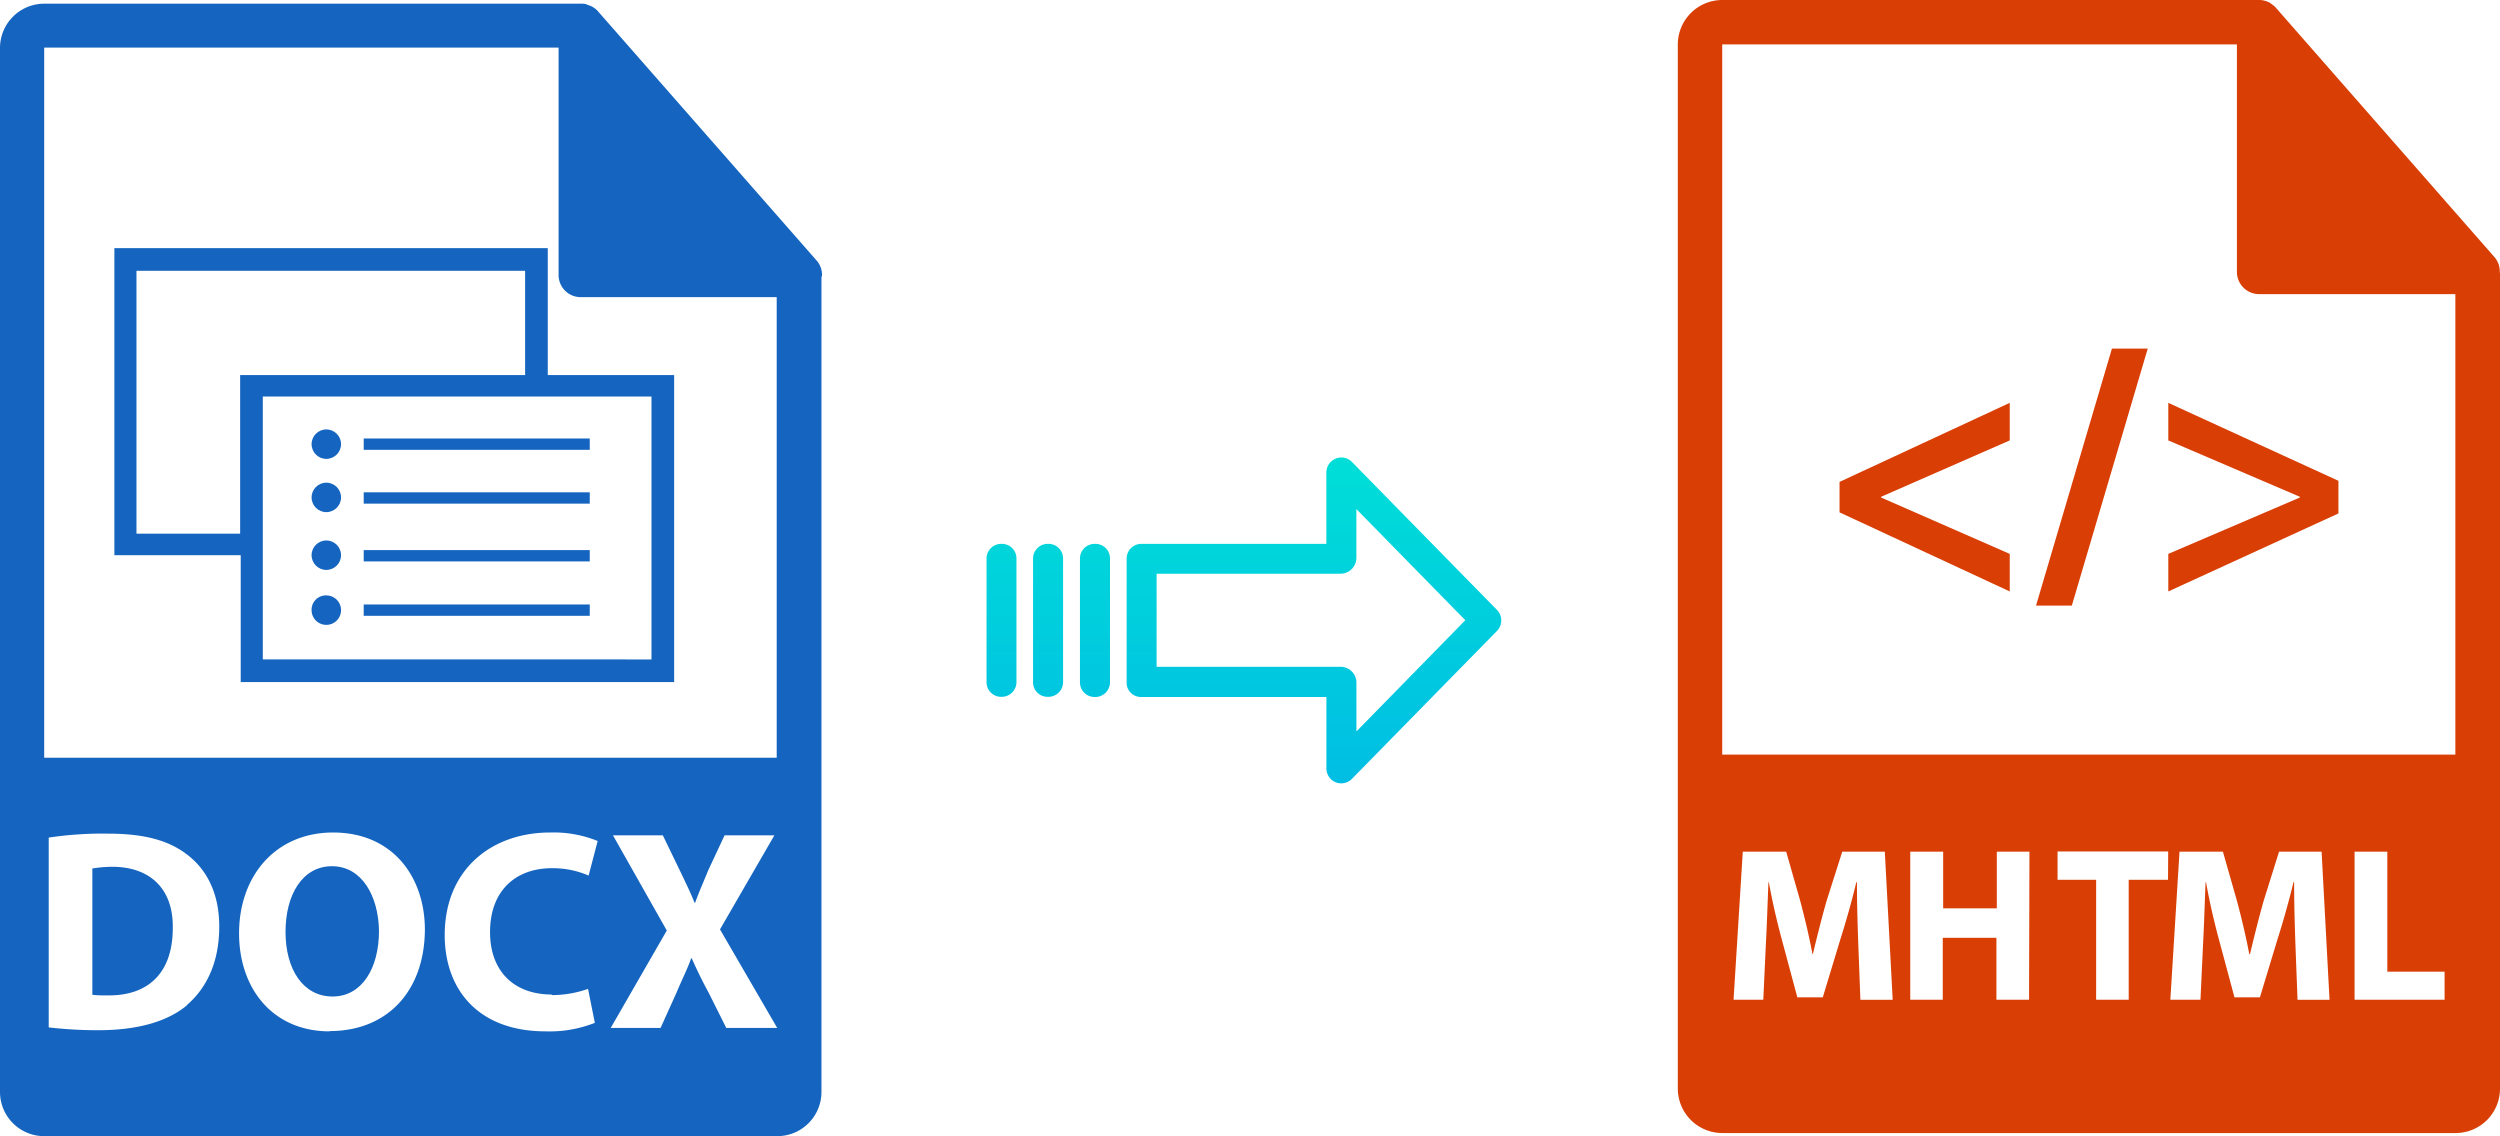 <svg xmlns="http://www.w3.org/2000/svg" xmlns:xlink="http://www.w3.org/1999/xlink" viewBox="0 0 441.29 200.55"><defs><style>.cls-1{fill:#1565c0;}.cls-2{fill:#d93e05;}.cls-3{fill:url(#linear-gradient);}.cls-4{fill:url(#linear-gradient-2);}.cls-5{fill:url(#linear-gradient-3);}.cls-6{fill:url(#linear-gradient-4);}</style><linearGradient id="linear-gradient" x1="231.92" y1="135.94" x2="231.92" y2="16.74" gradientTransform="matrix(1, 0, 0, -1, 0, 186.59)" gradientUnits="userSpaceOnUse"><stop offset="0" stop-color="#00efd1"/><stop offset="1" stop-color="#00acea"/></linearGradient><linearGradient id="linear-gradient-2" x1="193.27" y1="135.94" x2="193.27" y2="16.74" xlink:href="#linear-gradient"/><linearGradient id="linear-gradient-3" x1="185.02" y1="135.94" x2="185.02" y2="16.74" xlink:href="#linear-gradient"/><linearGradient id="linear-gradient-4" x1="176.78" y1="135.94" x2="176.78" y2="16.74" xlink:href="#linear-gradient"/></defs><title>docx to mhtml</title><g id="Layer_2" data-name="Layer 2"><g id="Layer_2-2" data-name="Layer 2"><g id="Layer_5_Image" data-name="Layer 5 Image"><path class="cls-1" d="M145.1,48.55a3.82,3.82,0,0,0-.9-2.5l-38.6-44h0a2.83,2.83,0,0,0-.8-.7c-.1-.1-.2-.1-.3-.2-.26-.11-.53-.21-.8-.3-.1,0-.1-.1-.2-.1a3,3,0,0,0-.9-.1H7.8A7.82,7.82,0,0,0,0,8.45v184.3a7.8,7.8,0,0,0,7.8,7.8H137.2a7.8,7.8,0,0,0,7.8-7.8V48.9A.6.6,0,0,0,145.1,48.55ZM33,177.45c-3.6,3-9,4.4-15.7,4.4a74.39,74.39,0,0,1-8.7-.5v-33.5a63.49,63.49,0,0,1,10.4-.7c6.5,0,10.7,1.2,13.9,3.6,3.5,2.6,5.8,6.8,5.8,12.8,0,6.55-2.4,11-5.7,13.85Zm25.2,4.6c-10.1,0-16-7.6-16-17.3,0-10.2,6.5-17.8,16.6-17.8,10.5,0,16.2,7.8,16.2,17.2-.1,11-6.8,17.85-16.8,17.85Zm39.2-6.4a19.14,19.14,0,0,0,6.4-1.1l1.2,6a21.76,21.76,0,0,1-8.7,1.5c-11.8,0-17.8-7.3-17.8-17,0-11.6,8.3-18.1,18.6-18.1a20.64,20.64,0,0,1,8.4,1.5l-1.6,6.1a16,16,0,0,0-6.5-1.3c-6.1,0-10.9,3.7-10.9,11.3,0,6.75,4.1,11,10.9,11Zm30.8,5.8-3.1-6.2c-1.3-2.4-2.1-4.1-3-6.1H122c-.7,2-1.6,3.7-2.6,6.1l-2.8,6.2h-8.8l9.9-17.2-9.5-16.8H117l3,6.2c1,2.1,1.8,3.7,2.6,5.7h.1c.8-2.2,1.5-3.7,2.3-5.7l2.9-6.2h8.79l-9.6,16.6,10.1,17.4ZM7.8,133.75V8.4H98.6V48.55a3.9,3.9,0,0,0,3.9,3.9h34.6v81.3Z"/><path class="cls-1" d="M19.8,153a22.86,22.86,0,0,0-3.5.3v22.3a20.31,20.31,0,0,0,2.7.1c7,.1,11.5-3.8,11.5-11.9C30.6,156.8,26.4,153,19.8,153Z"/><path class="cls-1" d="M58.6,152.9c-5.2,0-8.2,5-8.2,11.6s3.1,11.4,8.3,11.4,8.2-5,8.2-11.6C66.8,158.2,63.9,152.9,58.6,152.9Z"/><path class="cls-1" d="M96.69,66.1V43.8H20.19V98h22.3v22.4H119V66.2H96.69ZM42.49,94.2H24.09V47.8h68.6V66.2H42.39v28Zm72.6,22.2H46.39V70H115v46.4Z"/><circle class="cls-1" cx="57.6" cy="78.4" r="2.6"/><rect class="cls-1" x="64.2" y="77.4" width="39.9" height="2"/><circle class="cls-1" cx="57.6" cy="87.8" r="2.6"/><rect class="cls-1" x="64.2" y="86.9" width="39.9" height="2"/><circle class="cls-1" cx="57.6" cy="98" r="2.6"/><rect class="cls-1" x="64.2" y="97.1" width="39.9" height="2"/><path class="cls-1" d="M57.6,105.1a2.6,2.6,0,1,1-2.6,2.6,2.53,2.53,0,0,1,2.44-2.6Z"/><rect class="cls-1" x="64.2" y="106.7" width="39.9" height="2"/></g></g><g id="Layer_10" data-name="Layer 10"><g id="Layer_2-2-2" data-name="Layer 2-2"><path class="cls-2" d="M441.25,47.93a3.83,3.83,0,0,0-.93-2.54l-38.57-44h0A3.45,3.45,0,0,0,401,.74L400.69.5a4,4,0,0,0-.77-.32L399.7.11a3.8,3.8,0,0,0-.89-.11H304a7.86,7.86,0,0,0-7.84,7.84V192.16A7.86,7.86,0,0,0,304,200H433.44a7.84,7.84,0,0,0,7.85-7.84V48.36C441.29,48.22,441.26,48.07,441.25,47.93ZM304,7.84h90.85V48a3.93,3.93,0,0,0,3.92,3.92h34.64V133.2H304Zm54.16,168.63H352.4V165.54h-9.47v10.93h-5.74V150.33H343v10h9.47v-10h5.76Zm24.53-21.17h-6.94v21.17H370V155.3h-6.81v-5h19.53Zm22.86,21.17-.38-10c-.11-3.14-.22-6.95-.22-10.75h-.11c-.8,3.34-1.86,7.06-2.84,10.13l-3.09,10.2h-4.49l-2.72-10.13c-.83-3.06-1.7-6.78-2.3-10.2h-.08c-.15,3.53-.26,7.57-.44,10.83l-.46,9.92h-5.32l1.62-26.14h7.66l2.49,8.73c.8,3,1.59,6.28,2.16,9.35h.13c.72-3,1.58-6.48,2.41-9.39l2.72-8.69h7.51l1.4,26.15h-5.65Zm25.93,0H415.62V150.33h5.78v21.18h10.11v5Zm-103.09,0-.38-10c-.11-3.14-.23-6.95-.23-10.75h-.11c-.79,3.34-1.85,7.06-2.83,10.13l-3.09,10.2h-4.49l-2.72-10.13c-.83-3.06-1.7-6.78-2.31-10.2h-.07c-.15,3.53-.27,7.57-.45,10.83l-.46,9.92H306l1.63-26.14h7.66l2.49,8.73c.79,3,1.58,6.28,2.15,9.35H320c.72-3,1.59-6.48,2.42-9.39l2.77-8.69h7.51l1.39,26.15h-5.67Z"/><polygon class="cls-2" points="324.71 90.44 354.75 104.4 354.75 97.77 332.04 87.82 332.04 87.69 354.75 77.74 354.75 71.11 324.71 85.06 324.71 90.44"/><polygon class="cls-2" points="359.39 106.9 365.71 106.9 379.11 61.53 372.79 61.53 359.39 106.9"/><polygon class="cls-2" points="382.74 77.74 405.96 87.69 405.96 87.82 382.74 97.77 382.74 104.4 412.77 90.63 412.77 84.87 382.74 71.11 382.74 77.74"/></g></g><g id="Layer_3" data-name="Layer 3"><path class="cls-3" d="M238.62,81.52a2.61,2.61,0,0,0-3.7,0,2.64,2.64,0,0,0-.8,1.91V96h-32.6a2.6,2.6,0,0,0-2.65,2.54v22a2.46,2.46,0,0,0,.77,1.79,2.57,2.57,0,0,0,1.88.7h32.61v12.59a2.64,2.64,0,0,0,1.63,2.46,2.57,2.57,0,0,0,1,.19,2.6,2.6,0,0,0,1.88-.79l25.6-26.11a2.65,2.65,0,0,0,0-3.71Zm.81,47.59v-8.63a2.8,2.8,0,0,0-2.7-2.78H204.16V101.27h32.56a2.8,2.8,0,0,0,2.7-2.78V89.86l19.23,19.62Z"/><path class="cls-4" d="M193.28,96h0a2.6,2.6,0,0,0-2.65,2.54v21.93a2.57,2.57,0,0,0,2.58,2.56h.07a2.6,2.6,0,0,0,2.65-2.54V98.53A2.56,2.56,0,0,0,193.34,96Z"/><path class="cls-5" d="M185,96h0a2.6,2.6,0,0,0-2.65,2.54v21.93A2.56,2.56,0,0,0,185,123H185a2.6,2.6,0,0,0,2.65-2.54V98.53A2.57,2.57,0,0,0,185.1,96Z"/><path class="cls-6" d="M176.79,96h0a2.6,2.6,0,0,0-2.65,2.54v21.93A2.57,2.57,0,0,0,176.7,123h.07a2.6,2.6,0,0,0,2.65-2.54V98.53A2.56,2.56,0,0,0,176.85,96Z"/></g></g></svg>